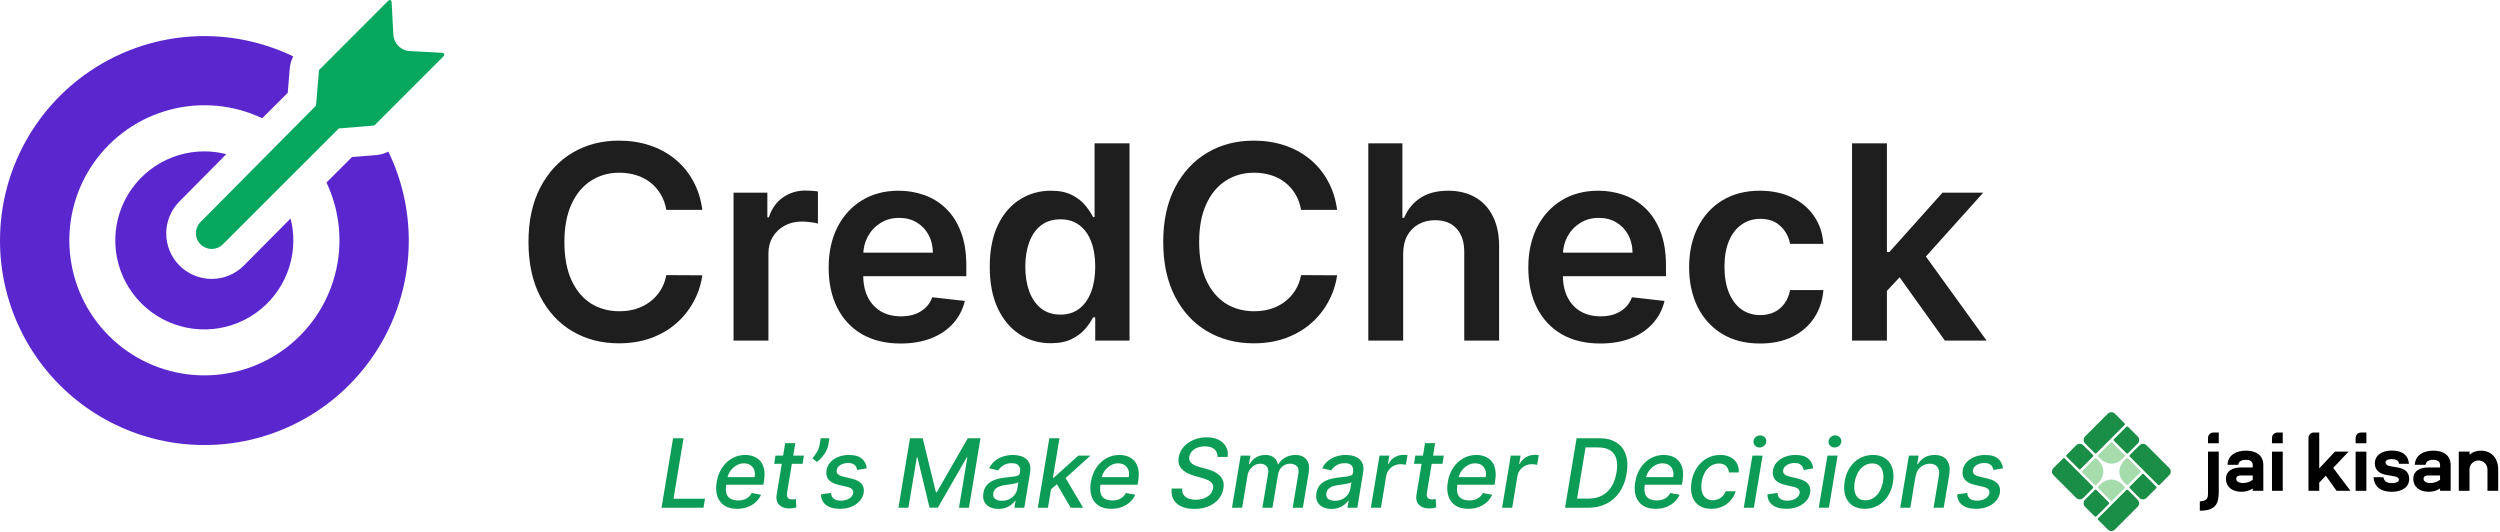 <svg width="837" height="178" viewBox="0 0 837 178" fill="none" xmlns="http://www.w3.org/2000/svg">
<path d="M148.216 17.691L137.297 17.107C135.829 17.05 134.437 16.441 133.398 15.402C132.359 14.363 131.75 12.97 131.692 11.502L131.108 0.584C131.094 0.424 131.02 0.275 130.901 0.167C130.782 0.059 130.627 -0.001 130.466 5.50784e-06C130.319 0.028 130.179 0.088 130.057 0.175L106.965 23.297C106.909 23.342 106.863 23.4 106.833 23.465C106.802 23.531 106.788 23.604 106.79 23.676L105.797 35.353L67.145 74.327C66.654 74.817 66.265 75.4 65.999 76.041C65.734 76.682 65.597 77.37 65.597 78.064C65.597 79.465 66.154 80.809 67.145 81.8C68.136 82.791 69.48 83.348 70.882 83.348C72.283 83.348 73.627 82.791 74.619 81.8L113.417 43.002L125.094 42.039C125.235 42.017 125.366 41.956 125.474 41.864L148.566 18.771C148.677 18.653 148.739 18.496 148.739 18.334C148.739 18.171 148.677 18.015 148.566 17.896C148.527 17.837 148.475 17.789 148.414 17.753C148.354 17.718 148.286 17.697 148.216 17.691Z" fill="#05A65D"/>
<path d="M5.22321e-05 80.485C-0.013 90.774 2.295 100.934 6.751 110.207C11.208 119.481 17.698 127.631 25.74 134.05C33.781 140.469 43.166 144.992 53.197 147.282C63.228 149.573 73.647 149.571 83.677 147.279C93.708 144.986 103.092 140.461 111.132 134.041C119.172 127.62 125.661 119.469 130.115 110.194C134.569 100.919 136.875 90.759 136.86 80.47C136.845 70.181 134.51 60.028 130.029 50.766C128.783 51.404 127.424 51.791 126.029 51.904L117.855 52.576L109.301 61.1C113.861 70.73 114.875 81.66 112.163 91.964C109.451 102.268 103.188 111.283 94.479 117.42C85.769 123.557 75.172 126.422 64.557 125.509C53.941 124.596 43.989 119.964 36.455 112.43C28.921 104.897 24.289 94.944 23.377 84.329C22.464 73.713 25.328 63.117 31.465 54.407C37.603 45.697 46.618 39.435 56.922 36.723C67.226 34.011 78.156 35.025 87.785 39.585L96.339 31.06L97.011 22.857C97.131 21.469 97.528 20.119 98.178 18.887C87.749 13.852 76.212 11.546 64.648 12.187C53.084 12.827 41.872 16.391 32.062 22.547C22.251 28.702 14.164 37.246 8.556 47.379C2.948 57.513 0.005 68.903 5.22321e-05 80.485Z" fill="#5A27CF"/>
<path d="M75.758 51.614C73.364 50.997 70.902 50.683 68.43 50.68C62.535 50.674 56.77 52.416 51.865 55.687C46.961 58.957 43.136 63.609 40.874 69.053C38.613 74.497 38.017 80.49 39.161 86.273C40.306 92.056 43.139 97.37 47.304 101.542C51.468 105.715 56.776 108.559 62.557 109.715C68.338 110.87 74.332 110.286 79.781 108.035C85.229 105.785 89.888 101.969 93.168 97.07C96.448 92.172 98.202 86.411 98.208 80.516C98.218 78.033 97.903 75.56 97.273 73.159L81.626 88.923C78.773 91.776 74.903 93.379 70.868 93.379C66.833 93.379 62.963 91.776 60.11 88.923C57.257 86.07 55.654 82.2 55.654 78.165C55.654 74.13 57.257 70.261 60.11 67.408L75.758 51.614Z" fill="#5A27CF"/>
<path d="M235.148 70.272H223.086C222.742 68.293 222.107 66.541 221.183 65.014C220.258 63.466 219.108 62.155 217.732 61.08C216.356 60.005 214.786 59.198 213.023 58.661C211.281 58.102 209.4 57.822 207.379 57.822C203.788 57.822 200.605 58.725 197.832 60.531C195.058 62.316 192.886 64.939 191.317 68.401C189.747 71.841 188.962 76.045 188.962 81.012C188.962 86.065 189.747 90.322 191.317 93.784C192.908 97.225 195.079 99.826 197.832 101.589C200.605 103.331 203.777 104.202 207.346 104.202C209.325 104.202 211.174 103.944 212.894 103.428C214.636 102.89 216.194 102.105 217.571 101.073C218.968 100.041 220.14 98.773 221.086 97.267C222.054 95.762 222.72 94.042 223.086 92.107L235.148 92.171C234.697 95.311 233.719 98.257 232.213 101.009C230.73 103.761 228.784 106.191 226.376 108.298C223.967 110.384 221.151 112.018 217.925 113.2C214.7 114.362 211.12 114.942 207.185 114.942C201.38 114.942 196.198 113.598 191.639 110.911C187.081 108.223 183.49 104.342 180.867 99.267C178.243 94.193 176.932 88.108 176.932 81.012C176.932 73.895 178.254 67.81 180.899 62.757C183.544 57.682 187.145 53.801 191.704 51.113C196.262 48.426 201.423 47.082 207.185 47.082C210.862 47.082 214.281 47.598 217.442 48.63C220.602 49.662 223.419 51.178 225.892 53.178C228.365 55.156 230.397 57.586 231.988 60.467C233.6 63.327 234.654 66.595 235.148 70.272ZM245.59 114.039V64.498H256.911V72.755H257.427C258.33 69.895 259.878 67.691 262.072 66.143C264.286 64.574 266.813 63.789 269.651 63.789C270.296 63.789 271.017 63.821 271.812 63.886C272.629 63.929 273.306 64.004 273.844 64.111V74.852C273.349 74.68 272.565 74.529 271.49 74.4C270.436 74.25 269.415 74.174 268.426 74.174C266.297 74.174 264.383 74.637 262.684 75.561C261.007 76.464 259.685 77.722 258.717 79.335C257.75 80.947 257.266 82.807 257.266 84.915V114.039H245.59ZM301.493 115.007C296.526 115.007 292.236 113.975 288.624 111.91C285.033 109.825 282.27 106.879 280.335 103.073C278.4 99.246 277.432 94.741 277.432 89.559C277.432 84.463 278.4 79.991 280.335 76.142C282.292 72.271 285.022 69.261 288.527 67.111C292.032 64.939 296.15 63.853 300.88 63.853C303.933 63.853 306.815 64.348 309.524 65.337C312.255 66.305 314.663 67.81 316.749 69.852C318.856 71.895 320.512 74.497 321.716 77.658C322.92 80.797 323.522 84.538 323.522 88.882V92.462H282.915V84.592H312.33C312.308 82.356 311.825 80.367 310.879 78.625C309.933 76.862 308.61 75.475 306.911 74.465C305.234 73.454 303.278 72.949 301.041 72.949C298.655 72.949 296.558 73.529 294.752 74.69C292.946 75.83 291.538 77.335 290.527 79.206C289.538 81.055 289.033 83.087 289.011 85.302V92.171C289.011 95.053 289.538 97.525 290.591 99.59C291.645 101.632 293.118 103.202 295.01 104.299C296.902 105.374 299.117 105.911 301.654 105.911C303.353 105.911 304.89 105.675 306.266 105.202C307.643 104.707 308.836 103.987 309.847 103.041C310.857 102.095 311.62 100.923 312.136 99.525L323.038 100.751C322.35 103.632 321.038 106.148 319.103 108.298C317.189 110.427 314.738 112.082 311.749 113.265C308.761 114.426 305.342 115.007 301.493 115.007ZM351.784 114.91C347.892 114.91 344.408 113.91 341.334 111.91C338.259 109.911 335.829 107.008 334.044 103.202C332.26 99.396 331.367 94.773 331.367 89.333C331.367 83.829 332.27 79.184 334.077 75.4C335.904 71.594 338.366 68.724 341.463 66.788C344.559 64.832 348.01 63.853 351.816 63.853C354.719 63.853 357.105 64.348 358.976 65.337C360.847 66.305 362.33 67.476 363.427 68.853C364.523 70.207 365.373 71.487 365.975 72.691H366.459V47.985H378.167V114.039H366.684V106.234H365.975C365.373 107.438 364.502 108.717 363.362 110.072C362.223 111.405 360.718 112.545 358.847 113.491C356.976 114.437 354.622 114.91 351.784 114.91ZM355.041 105.331C357.514 105.331 359.621 104.664 361.363 103.331C363.104 101.976 364.427 100.095 365.33 97.687C366.233 95.278 366.684 92.472 366.684 89.269C366.684 86.065 366.233 83.28 365.33 80.915C364.448 78.55 363.137 76.712 361.395 75.4C359.675 74.088 357.557 73.433 355.041 73.433C352.439 73.433 350.268 74.11 348.526 75.464C346.784 76.819 345.473 78.69 344.591 81.076C343.71 83.463 343.269 86.194 343.269 89.269C343.269 92.365 343.71 95.128 344.591 97.558C345.494 99.966 346.817 101.869 348.558 103.267C350.321 104.643 352.482 105.331 355.041 105.331ZM447.664 70.272H435.601C435.257 68.293 434.623 66.541 433.698 65.014C432.774 63.466 431.623 62.155 430.247 61.08C428.871 60.005 427.301 59.198 425.538 58.661C423.797 58.102 421.915 57.822 419.894 57.822C416.303 57.822 413.121 58.725 410.347 60.531C407.573 62.316 405.402 64.939 403.832 68.401C402.262 71.841 401.477 76.045 401.477 81.012C401.477 86.065 402.262 90.322 403.832 93.784C405.423 97.225 407.595 99.826 410.347 101.589C413.121 103.331 416.292 104.202 419.862 104.202C421.84 104.202 423.689 103.944 425.409 103.428C427.151 102.89 428.71 102.105 430.086 101.073C431.483 100.041 432.655 98.773 433.601 97.267C434.569 95.762 435.236 94.042 435.601 92.107L447.664 92.171C447.212 95.311 446.234 98.257 444.729 101.009C443.245 103.761 441.299 106.191 438.891 108.298C436.483 110.384 433.666 112.018 430.441 113.2C427.215 114.362 423.635 114.942 419.7 114.942C413.895 114.942 408.713 113.598 404.154 110.911C399.596 108.223 396.005 104.342 393.382 99.267C390.759 94.193 389.447 88.108 389.447 81.012C389.447 73.895 390.769 67.81 393.414 62.757C396.059 57.682 399.66 53.801 404.219 51.113C408.777 48.426 413.938 47.082 419.7 47.082C423.377 47.082 426.796 47.598 429.957 48.63C433.118 49.662 435.934 51.178 438.407 53.178C440.88 55.156 442.912 57.586 444.503 60.467C446.116 63.327 447.169 66.595 447.664 70.272ZM469.781 85.011V114.039H458.106V47.985H469.523V72.916H470.104C471.265 70.121 473.06 67.917 475.49 66.305C477.941 64.67 481.059 63.853 484.843 63.853C488.284 63.853 491.283 64.574 493.842 66.014C496.401 67.455 498.379 69.562 499.777 72.336C501.196 75.11 501.905 78.496 501.905 82.496V114.039H490.23V84.302C490.23 80.969 489.37 78.378 487.649 76.529C485.951 74.658 483.564 73.723 480.489 73.723C478.425 73.723 476.576 74.174 474.942 75.077C473.329 75.959 472.061 77.238 471.136 78.915C470.233 80.593 469.781 82.625 469.781 85.011ZM535.739 115.007C530.772 115.007 526.482 113.975 522.87 111.91C519.279 109.825 516.516 106.879 514.581 103.073C512.646 99.246 511.678 94.741 511.678 89.559C511.678 84.463 512.646 79.991 514.581 76.142C516.537 72.271 519.268 69.261 522.773 67.111C526.278 64.939 530.396 63.853 535.126 63.853C538.179 63.853 541.061 64.348 543.77 65.337C546.501 66.305 548.909 67.81 550.994 69.852C553.102 71.895 554.757 74.497 555.961 77.658C557.166 80.797 557.768 84.538 557.768 88.882V92.462H517.161V84.592H546.576C546.554 82.356 546.071 80.367 545.124 78.625C544.178 76.862 542.856 75.475 541.157 74.465C539.48 73.454 537.523 72.949 535.287 72.949C532.901 72.949 530.804 73.529 528.998 74.69C527.192 75.83 525.783 77.335 524.773 79.206C523.784 81.055 523.278 83.087 523.257 85.302V92.171C523.257 95.053 523.784 97.525 524.837 99.59C525.891 101.632 527.364 103.202 529.256 104.299C531.148 105.374 533.363 105.911 535.9 105.911C537.599 105.911 539.136 105.675 540.512 105.202C541.888 104.707 543.082 103.987 544.092 103.041C545.103 102.095 545.866 100.923 546.382 99.525L557.284 100.751C556.596 103.632 555.284 106.148 553.349 108.298C551.435 110.427 548.984 112.082 545.995 113.265C543.006 114.426 539.588 115.007 535.739 115.007ZM589.255 115.007C584.309 115.007 580.063 113.921 576.515 111.749C572.988 109.577 570.268 106.578 568.355 102.75C566.462 98.902 565.516 94.472 565.516 89.462C565.516 84.431 566.484 79.991 568.419 76.142C570.354 72.271 573.085 69.261 576.611 67.111C580.159 64.939 584.352 63.853 589.19 63.853C593.211 63.853 596.77 64.595 599.866 66.079C602.984 67.541 605.467 69.616 607.316 72.304C609.166 74.97 610.219 78.088 610.477 81.657H599.318C598.866 79.27 597.791 77.281 596.092 75.69C594.415 74.078 592.168 73.271 589.351 73.271C586.965 73.271 584.868 73.916 583.062 75.206C581.256 76.475 579.847 78.303 578.837 80.689C577.848 83.076 577.353 85.936 577.353 89.269C577.353 92.644 577.848 95.547 578.837 97.977C579.826 100.385 581.213 102.245 582.998 103.557C584.804 104.847 586.922 105.492 589.351 105.492C591.072 105.492 592.609 105.169 593.964 104.524C595.34 103.858 596.49 102.901 597.415 101.654C598.339 100.407 598.974 98.891 599.318 97.106H610.477C610.198 100.611 609.166 103.718 607.381 106.427C605.596 109.115 603.166 111.222 600.092 112.749C597.017 114.254 593.405 115.007 589.255 115.007ZM630.708 98.493L630.676 84.398H632.546L650.35 64.498H663.993L642.093 88.882H639.674L630.708 98.493ZM620.064 114.039V47.985H631.74V114.039H620.064ZM651.156 114.039L635.03 91.494L642.9 83.27L665.122 114.039H651.156Z" fill="#1E1E1E"/>
<path d="M705.72 138.487C706.369 137.838 707.42 137.838 708.069 138.487L711.298 141.718C711.46 141.88 711.46 142.143 711.298 142.305L701.906 151.702C701.744 151.864 701.481 151.864 701.319 151.702L698.089 148.471C697.44 147.822 697.44 146.77 698.089 146.122L705.72 138.487Z" fill="#1A8E46"/>
<path d="M706.595 148.205C706.757 148.043 707.02 148.044 707.182 148.206L711.292 152.319C711.454 152.481 711.455 152.743 711.293 152.905L710.561 153.638C709.55 154.649 708.24 155.226 706.913 155.224C705.587 155.223 704.244 154.641 703.23 153.627L702.496 152.893C702.334 152.731 702.334 152.468 702.496 152.306L706.595 148.205Z" fill="#A6DBAB"/>
<path d="M715.709 146.14C716.358 146.789 716.358 147.842 715.709 148.491L712.477 151.724C712.315 151.886 712.052 151.886 711.889 151.724L707.776 147.609C707.614 147.447 707.614 147.184 707.776 147.021L711.889 142.907C712.051 142.745 712.314 142.745 712.477 142.907L715.708 146.14H715.709Z" fill="#1A8E46"/>
<path d="M687.486 159.067C686.838 158.418 686.838 157.367 687.486 156.718L690.716 153.487C690.878 153.325 691.141 153.325 691.303 153.487L700.696 162.884C700.858 163.046 700.858 163.309 700.696 163.471L697.466 166.703C696.817 167.352 695.766 167.352 695.118 166.703L687.486 159.067Z" fill="#1A8E46"/>
<path d="M697.185 158.206C697.023 158.044 697.023 157.782 697.185 157.62L701.296 153.507C701.458 153.345 701.721 153.344 701.883 153.506L702.615 154.238C703.625 155.25 704.202 156.56 704.2 157.888C704.199 159.215 703.617 160.559 702.604 161.573L701.87 162.307C701.708 162.469 701.445 162.47 701.283 162.308L697.185 158.206Z" fill="#A6DBAB"/>
<path d="M695.127 149.073C695.776 148.424 696.828 148.424 697.478 149.073L700.709 152.306C700.871 152.469 700.871 152.732 700.709 152.894L696.596 157.01C696.434 157.172 696.171 157.172 696.009 157.01L691.896 152.894C691.734 152.732 691.734 152.469 691.896 152.306L695.127 149.073V149.073Z" fill="#1A8E46"/>
<path d="M708.056 177.292C707.407 177.941 706.356 177.941 705.708 177.292L702.478 174.061C702.316 173.899 702.316 173.636 702.478 173.474L711.871 164.077C712.033 163.915 712.296 163.915 712.458 164.077L715.687 167.308C716.336 167.957 716.336 169.009 715.687 169.657L708.056 177.292Z" fill="#1A8E46"/>
<path d="M707.196 167.589C707.034 167.752 706.772 167.751 706.61 167.589L702.499 163.476C702.337 163.314 702.336 163.051 702.498 162.889L703.23 162.157C704.241 161.146 705.551 160.568 706.878 160.57C708.204 160.572 709.548 161.154 710.561 162.168L711.295 162.902C711.457 163.064 711.457 163.327 711.295 163.489L707.196 167.589Z" fill="#A6DBAB"/>
<path d="M698.066 169.647C697.417 168.998 697.417 167.946 698.066 167.296L701.298 164.063C701.46 163.901 701.723 163.901 701.886 164.063L705.999 168.178C706.161 168.34 706.161 168.603 705.999 168.766L701.886 172.88C701.724 173.043 701.461 173.043 701.298 172.88L698.067 169.647H698.066Z" fill="#1A8E46"/>
<path d="M726.292 156.716C726.941 157.365 726.94 158.416 726.292 159.065L723.063 162.296C722.901 162.458 722.638 162.458 722.476 162.296L713.083 152.899C712.921 152.737 712.921 152.474 713.083 152.312L716.313 149.081C716.961 148.431 718.013 148.431 718.661 149.081L726.292 156.716Z" fill="#1A8E46"/>
<path d="M716.578 157.592C716.74 157.754 716.74 158.016 716.578 158.179L712.467 162.291C712.305 162.453 712.042 162.454 711.88 162.292L711.148 161.56C710.138 160.548 709.561 159.238 709.563 157.91C709.564 156.583 710.146 155.239 711.159 154.225L711.893 153.491C712.055 153.329 712.317 153.328 712.479 153.49L716.578 157.592Z" fill="#A6DBAB"/>
<path d="M718.643 166.709C717.994 167.358 716.942 167.358 716.292 166.709L713.061 163.475C712.899 163.313 712.899 163.05 713.061 162.887L717.174 158.772C717.336 158.61 717.599 158.61 717.761 158.772L721.874 162.887C722.036 163.049 722.036 163.313 721.874 163.475L718.643 166.708V166.709Z" fill="#1A8E46"/>
<path d="M751.955 150.876C748.902 150.876 745.933 152.168 745.768 155.605H749.37C749.508 154.477 750.415 153.955 751.955 153.955C753.496 153.955 754.21 154.615 754.21 155.687V156.512H750.306C747.282 156.512 745.247 157.75 745.247 160.306C745.247 162.863 747.145 164.651 750.499 164.651C751.983 164.651 753.221 164.183 754.211 163.55V164.321H757.758V155.687C757.758 152.36 755.228 150.875 751.956 150.875L751.955 150.876ZM750.937 161.709C749.232 161.709 748.682 160.967 748.682 160.279C748.682 159.702 749.122 159.179 750.222 159.179H754.209V160.664C752.998 161.461 752.091 161.708 750.936 161.708L750.937 161.709Z" fill="black"/>
<path d="M760.659 151.207V164.323H764.261V151.207H760.659Z" fill="black"/>
<path d="M782.28 164.323H786.927L781.154 156.652L786.295 151.207H781.731L776.479 156.843V144.801H774.689C773.689 144.801 772.878 145.612 772.878 146.612V164.323H776.48V161.573L778.68 159.264L782.282 164.323H782.28Z" fill="black"/>
<path d="M788.662 151.207V164.323H792.264V151.207H788.662Z" fill="black"/>
<path d="M797.987 159.785L794.66 159.757C794.935 163.579 797.85 164.652 800.737 164.652C804.063 164.652 806.593 163.221 806.593 160.307C806.593 157.778 804.696 156.843 802.661 156.486L800.296 156.101C799.032 155.881 798.674 155.304 798.674 154.809C798.674 154.176 799.334 153.709 800.709 153.709C801.974 153.709 803.101 154.094 803.184 155.277H806.511C806.208 151.51 803.074 150.85 800.709 150.85C797.382 150.85 795.1 152.472 795.1 155.167C795.1 157.641 797.052 158.686 798.977 159.016L801.809 159.511C802.717 159.675 803.157 160.116 803.157 160.638C803.157 161.381 802.195 161.738 800.82 161.738C799.28 161.738 798.208 161.271 797.988 159.786L797.987 159.785Z" fill="black"/>
<path d="M814.674 150.876C811.622 150.876 808.652 152.168 808.488 155.605H812.09C812.227 154.477 813.135 153.955 814.675 153.955C816.215 153.955 816.93 154.615 816.93 155.687V156.512H813.026C810.002 156.512 807.967 157.75 807.967 160.306C807.967 162.863 809.863 164.651 813.218 164.651C814.703 164.651 815.941 164.183 816.93 163.55V164.321H820.477V155.687C820.477 152.36 817.947 150.875 814.675 150.875L814.674 150.876ZM813.657 161.709C811.952 161.709 811.402 160.967 811.402 160.279C811.402 159.702 811.842 159.179 812.942 159.179H816.929V160.664C815.72 161.461 814.812 161.708 813.657 161.708V161.709Z" fill="black"/>
<path d="M830.595 150.877C829.11 150.877 827.873 151.344 826.801 152.197V151.207H823.199V164.323H826.791V157.163C826.791 155.503 828.137 154.157 829.797 154.157C831.458 154.157 832.804 155.503 832.804 157.163V164.323H836.397V157.201C836.397 153.352 834.087 150.878 830.595 150.878V150.877Z" fill="black"/>
<path d="M739.239 151.207V165.285C739.239 167.107 738.645 167.665 736.662 167.836H736.496V170.976H736.948V170.975C741.61 170.878 742.841 168.736 742.841 164.817V151.207H739.239Z" fill="black"/>
<path d="M762.473 144.801H764.261V148.403H760.659V146.616C760.659 145.614 761.472 144.801 762.473 144.801Z" fill="black"/>
<path d="M790.477 144.801H792.264V148.403H788.662V146.616C788.662 145.614 789.476 144.801 790.477 144.801Z" fill="black"/>
<path d="M741.054 144.801H742.842V148.403H739.239V146.616C739.239 145.614 740.053 144.801 741.054 144.801Z" fill="black"/>
<path d="M221.477 170L225.341 146.727H228.852L225.489 166.977H236.034L235.534 170H221.477ZM246.744 170.352C245.032 170.352 243.616 169.985 242.494 169.25C241.381 168.508 240.6 167.466 240.153 166.125C239.706 164.777 239.634 163.197 239.938 161.386C240.233 159.598 240.828 158.023 241.722 156.659C242.616 155.295 243.729 154.231 245.062 153.466C246.403 152.701 247.884 152.318 249.506 152.318C250.491 152.318 251.419 152.481 252.29 152.807C253.169 153.133 253.915 153.644 254.528 154.341C255.142 155.038 255.566 155.943 255.801 157.057C256.044 158.163 256.036 159.508 255.778 161.091L255.585 162.295H241.699L242.097 159.75H252.642C252.801 158.856 252.759 158.064 252.517 157.375C252.275 156.678 251.858 156.129 251.267 155.727C250.684 155.326 249.949 155.125 249.062 155.125C248.153 155.125 247.305 155.364 246.517 155.841C245.729 156.318 245.07 156.928 244.54 157.67C244.017 158.405 243.688 159.163 243.551 159.943L243.153 162.273C242.956 163.545 242.991 164.568 243.256 165.341C243.528 166.114 244.006 166.674 244.688 167.023C245.369 167.371 246.222 167.545 247.244 167.545C247.903 167.545 248.513 167.455 249.074 167.273C249.642 167.083 250.146 166.807 250.585 166.443C251.025 166.072 251.392 165.61 251.688 165.057L254.801 165.636C254.384 166.583 253.786 167.413 253.006 168.125C252.225 168.83 251.305 169.379 250.244 169.773C249.191 170.159 248.025 170.352 246.744 170.352ZM269.168 152.545L268.724 155.273H259.19L259.634 152.545H269.168ZM262.872 148.364H266.27L263.52 164.875C263.414 165.534 263.433 166.03 263.577 166.364C263.721 166.689 263.94 166.913 264.236 167.034C264.539 167.148 264.876 167.205 265.247 167.205C265.52 167.205 265.759 167.186 265.963 167.148C266.168 167.11 266.33 167.08 266.452 167.057L266.634 169.864C266.406 169.939 266.099 170.015 265.713 170.091C265.334 170.174 264.872 170.22 264.327 170.227C263.433 170.242 262.626 170.083 261.906 169.75C261.187 169.409 260.649 168.894 260.293 168.205C259.937 167.508 259.849 166.633 260.031 165.58L262.872 148.364ZM277.676 146.727L277.335 148.909C277.229 149.553 276.994 150.231 276.631 150.943C276.275 151.648 275.824 152.326 275.278 152.977C274.741 153.629 274.146 154.189 273.494 154.659L271.994 153.455C272.547 152.803 273.047 152.11 273.494 151.375C273.941 150.64 274.241 149.83 274.392 148.943L274.767 146.727H277.676ZM290.176 156.807L287.006 157.352C286.938 156.951 286.797 156.572 286.585 156.216C286.381 155.86 286.066 155.572 285.642 155.352C285.218 155.125 284.653 155.011 283.949 155.011C282.972 155.011 282.116 155.235 281.381 155.682C280.653 156.129 280.237 156.697 280.131 157.386C280.032 157.947 280.165 158.402 280.528 158.75C280.892 159.091 281.532 159.375 282.449 159.602L285.131 160.239C286.676 160.61 287.782 161.189 288.449 161.977C289.123 162.758 289.358 163.773 289.153 165.023C288.979 166.061 288.525 166.981 287.79 167.784C287.063 168.587 286.131 169.216 284.994 169.67C283.858 170.125 282.593 170.352 281.199 170.352C279.214 170.352 277.669 169.932 276.562 169.091C275.456 168.25 274.888 167.061 274.858 165.523L278.222 165.023C278.282 165.879 278.589 166.527 279.142 166.966C279.703 167.398 280.479 167.614 281.472 167.614C282.608 167.621 283.559 167.383 284.324 166.898C285.089 166.413 285.525 165.826 285.631 165.136C285.722 164.598 285.6 164.152 285.267 163.795C284.941 163.439 284.366 163.167 283.54 162.977L280.722 162.33C279.146 161.958 278.032 161.36 277.381 160.534C276.729 159.708 276.509 158.67 276.722 157.42C276.888 156.398 277.32 155.508 278.017 154.75C278.722 153.985 279.612 153.39 280.688 152.966C281.763 152.534 282.953 152.318 284.256 152.318C286.157 152.318 287.585 152.727 288.54 153.545C289.494 154.356 290.04 155.443 290.176 156.807ZM304.653 146.727H308.915L313.347 164.818H313.619L324.006 146.727H328.267L324.403 170H321.062L323.869 153.159H323.653L313.994 169.966H311.21L307.165 153.148H306.949L304.131 170H300.79L304.653 146.727ZM334.27 170.386C333.164 170.386 332.198 170.182 331.372 169.773C330.546 169.356 329.937 168.754 329.543 167.966C329.149 167.178 329.046 166.212 329.236 165.068C329.402 164.083 329.728 163.273 330.213 162.636C330.705 162 331.304 161.496 332.009 161.125C332.713 160.746 333.478 160.462 334.304 160.273C335.13 160.083 335.963 159.943 336.804 159.852C337.865 159.731 338.724 159.629 339.384 159.545C340.05 159.462 340.55 159.333 340.884 159.159C341.217 158.977 341.418 158.682 341.486 158.273V158.193C341.645 157.208 341.501 156.443 341.054 155.898C340.615 155.345 339.849 155.068 338.759 155.068C337.622 155.068 336.668 155.318 335.895 155.818C335.13 156.318 334.565 156.879 334.202 157.5L331.156 156.773C331.702 155.712 332.395 154.856 333.236 154.205C334.084 153.545 335.012 153.068 336.02 152.773C337.027 152.47 338.058 152.318 339.111 152.318C339.808 152.318 340.531 152.402 341.281 152.568C342.031 152.727 342.713 153.023 343.327 153.455C343.948 153.886 344.41 154.504 344.713 155.307C345.016 156.102 345.062 157.136 344.849 158.409L342.929 170H339.611L340.02 167.614H339.884C339.596 168.053 339.194 168.485 338.679 168.909C338.171 169.333 337.55 169.686 336.815 169.966C336.08 170.246 335.232 170.386 334.27 170.386ZM335.429 167.659C336.376 167.659 337.213 167.473 337.94 167.102C338.675 166.731 339.27 166.246 339.724 165.648C340.179 165.042 340.463 164.394 340.577 163.705L340.952 161.455C340.808 161.576 340.554 161.686 340.19 161.784C339.834 161.883 339.433 161.97 338.986 162.045C338.539 162.121 338.099 162.186 337.668 162.239C337.243 162.292 336.891 162.341 336.611 162.386C335.944 162.47 335.319 162.61 334.736 162.807C334.16 163.004 333.679 163.288 333.293 163.659C332.906 164.023 332.664 164.508 332.565 165.114C332.429 165.955 332.63 166.591 333.168 167.023C333.713 167.447 334.467 167.659 335.429 167.659ZM351.557 164.08L352.205 159.932H352.807L361.011 152.545H365.08L355.761 160.955H355.227L351.557 164.08ZM347.455 170L351.318 146.727H354.716L350.852 170H347.455ZM358.477 170L353.614 161.705L356.33 159.33L362.648 170H358.477ZM372.026 170.352C370.313 170.352 368.897 169.985 367.776 169.25C366.662 168.508 365.882 167.466 365.435 166.125C364.988 164.777 364.916 163.197 365.219 161.386C365.514 159.598 366.109 158.023 367.003 156.659C367.897 155.295 369.01 154.231 370.344 153.466C371.685 152.701 373.166 152.318 374.787 152.318C375.772 152.318 376.7 152.481 377.571 152.807C378.45 153.133 379.196 153.644 379.81 154.341C380.423 155.038 380.848 155.943 381.082 157.057C381.325 158.163 381.317 159.508 381.06 161.091L380.866 162.295H366.98L367.378 159.75H377.923C378.082 158.856 378.041 158.064 377.798 157.375C377.556 156.678 377.139 156.129 376.548 155.727C375.965 155.326 375.23 155.125 374.344 155.125C373.435 155.125 372.586 155.364 371.798 155.841C371.01 156.318 370.351 156.928 369.821 157.67C369.298 158.405 368.969 159.163 368.832 159.943L368.435 162.273C368.238 163.545 368.272 164.568 368.537 165.341C368.81 166.114 369.287 166.674 369.969 167.023C370.651 167.371 371.503 167.545 372.526 167.545C373.185 167.545 373.795 167.455 374.355 167.273C374.923 167.083 375.427 166.807 375.866 166.443C376.306 166.072 376.673 165.61 376.969 165.057L380.082 165.636C379.666 166.583 379.067 167.413 378.287 168.125C377.507 168.83 376.586 169.379 375.526 169.773C374.473 170.159 373.306 170.352 372.026 170.352ZM407.645 152.977C407.652 151.833 407.281 150.958 406.531 150.352C405.789 149.746 404.751 149.443 403.418 149.443C402.463 149.443 401.611 149.595 400.861 149.898C400.118 150.193 399.512 150.602 399.043 151.125C398.58 151.64 398.296 152.227 398.19 152.886C398.092 153.439 398.141 153.917 398.338 154.318C398.543 154.72 398.834 155.057 399.213 155.33C399.599 155.595 400.024 155.818 400.486 156C400.948 156.174 401.395 156.318 401.827 156.432L404.009 157.023C404.713 157.205 405.429 157.451 406.156 157.761C406.884 158.072 407.539 158.481 408.122 158.989C408.705 159.496 409.141 160.125 409.429 160.875C409.717 161.625 409.774 162.523 409.599 163.568C409.372 164.886 408.838 166.057 407.997 167.08C407.156 168.102 406.046 168.909 404.668 169.5C403.289 170.091 401.69 170.386 399.872 170.386C398.13 170.386 396.664 170.11 395.474 169.557C394.293 169.004 393.425 168.22 392.872 167.205C392.319 166.182 392.122 164.97 392.281 163.568H395.815C395.732 164.409 395.884 165.11 396.27 165.67C396.664 166.223 397.217 166.636 397.929 166.909C398.641 167.174 399.448 167.307 400.349 167.307C401.349 167.307 402.262 167.152 403.088 166.841C403.914 166.523 404.596 166.083 405.134 165.523C405.671 164.955 406.001 164.292 406.122 163.534C406.243 162.845 406.145 162.28 405.827 161.841C405.516 161.402 405.046 161.038 404.418 160.75C403.796 160.462 403.088 160.208 402.293 159.989L399.668 159.239C397.887 158.731 396.539 157.985 395.622 157C394.705 156.015 394.376 154.712 394.634 153.091C394.861 151.75 395.421 150.58 396.315 149.58C397.209 148.58 398.323 147.803 399.656 147.25C400.99 146.689 402.437 146.409 403.997 146.409C405.573 146.409 406.914 146.689 408.02 147.25C409.126 147.811 409.944 148.583 410.474 149.568C411.005 150.553 411.19 151.689 411.031 152.977H407.645ZM412.466 170L415.375 152.545H418.636L418.159 155.386H418.375C418.905 154.424 419.625 153.674 420.534 153.136C421.451 152.591 422.489 152.318 423.648 152.318C424.799 152.318 425.727 152.591 426.432 153.136C427.144 153.682 427.61 154.432 427.83 155.386H428.011C428.572 154.447 429.356 153.701 430.364 153.148C431.371 152.595 432.504 152.318 433.761 152.318C435.33 152.318 436.534 152.818 437.375 153.818C438.223 154.811 438.481 156.303 438.148 158.295L436.193 170H432.784L434.693 158.614C434.883 157.424 434.701 156.568 434.148 156.045C433.595 155.515 432.871 155.25 431.977 155.25C430.871 155.25 429.955 155.591 429.227 156.273C428.5 156.947 428.053 157.814 427.886 158.875L426.011 170H422.636L424.58 158.398C424.731 157.443 424.557 156.682 424.057 156.114C423.564 155.538 422.845 155.25 421.898 155.25C421.254 155.25 420.629 155.42 420.023 155.761C419.424 156.102 418.913 156.572 418.489 157.17C418.064 157.769 417.788 158.458 417.659 159.239L415.864 170H412.466ZM445.77 170.386C444.664 170.386 443.698 170.182 442.872 169.773C442.046 169.356 441.437 168.754 441.043 167.966C440.649 167.178 440.546 166.212 440.736 165.068C440.902 164.083 441.228 163.273 441.713 162.636C442.205 162 442.804 161.496 443.509 161.125C444.213 160.746 444.978 160.462 445.804 160.273C446.63 160.083 447.463 159.943 448.304 159.852C449.365 159.731 450.224 159.629 450.884 159.545C451.55 159.462 452.05 159.333 452.384 159.159C452.717 158.977 452.918 158.682 452.986 158.273V158.193C453.145 157.208 453.001 156.443 452.554 155.898C452.115 155.345 451.349 155.068 450.259 155.068C449.122 155.068 448.168 155.318 447.395 155.818C446.63 156.318 446.065 156.879 445.702 157.5L442.656 156.773C443.202 155.712 443.895 154.856 444.736 154.205C445.584 153.545 446.512 153.068 447.52 152.773C448.527 152.47 449.558 152.318 450.611 152.318C451.308 152.318 452.031 152.402 452.781 152.568C453.531 152.727 454.213 153.023 454.827 153.455C455.448 153.886 455.91 154.504 456.213 155.307C456.516 156.102 456.562 157.136 456.349 158.409L454.429 170H451.111L451.52 167.614H451.384C451.096 168.053 450.694 168.485 450.179 168.909C449.671 169.333 449.05 169.686 448.315 169.966C447.58 170.246 446.732 170.386 445.77 170.386ZM446.929 167.659C447.876 167.659 448.713 167.473 449.44 167.102C450.175 166.731 450.77 166.246 451.224 165.648C451.679 165.042 451.963 164.394 452.077 163.705L452.452 161.455C452.308 161.576 452.054 161.686 451.69 161.784C451.334 161.883 450.933 161.97 450.486 162.045C450.039 162.121 449.599 162.186 449.168 162.239C448.743 162.292 448.391 162.341 448.111 162.386C447.444 162.47 446.819 162.61 446.236 162.807C445.66 163.004 445.179 163.288 444.793 163.659C444.406 164.023 444.164 164.508 444.065 165.114C443.929 165.955 444.13 166.591 444.668 167.023C445.213 167.447 445.967 167.659 446.929 167.659ZM458.955 170L461.864 152.545H465.148L464.682 155.318H464.864C465.333 154.379 466.019 153.64 466.92 153.102C467.822 152.557 468.784 152.284 469.807 152.284C470.027 152.284 470.277 152.292 470.557 152.307C470.837 152.314 471.064 152.333 471.239 152.364L470.693 155.614C470.564 155.576 470.33 155.534 469.989 155.489C469.648 155.436 469.295 155.409 468.932 155.409C468.136 155.409 467.398 155.58 466.716 155.92C466.034 156.254 465.462 156.72 465 157.318C464.538 157.909 464.239 158.583 464.102 159.341L462.352 170H458.955ZM483.386 152.545L482.943 155.273H473.409L473.852 152.545H483.386ZM477.091 148.364H480.489L477.739 164.875C477.633 165.534 477.652 166.03 477.795 166.364C477.939 166.689 478.159 166.913 478.455 167.034C478.758 167.148 479.095 167.205 479.466 167.205C479.739 167.205 479.977 167.186 480.182 167.148C480.386 167.11 480.549 167.08 480.67 167.057L480.852 169.864C480.625 169.939 480.318 170.015 479.932 170.091C479.553 170.174 479.091 170.22 478.545 170.227C477.652 170.242 476.845 170.083 476.125 169.75C475.405 169.409 474.867 168.894 474.511 168.205C474.155 167.508 474.068 166.633 474.25 165.58L477.091 148.364ZM491.526 170.352C489.813 170.352 488.397 169.985 487.276 169.25C486.162 168.508 485.382 167.466 484.935 166.125C484.488 164.777 484.416 163.197 484.719 161.386C485.014 159.598 485.609 158.023 486.503 156.659C487.397 155.295 488.51 154.231 489.844 153.466C491.185 152.701 492.666 152.318 494.287 152.318C495.272 152.318 496.2 152.481 497.071 152.807C497.95 153.133 498.696 153.644 499.31 154.341C499.923 155.038 500.348 155.943 500.582 157.057C500.825 158.163 500.817 159.508 500.56 161.091L500.366 162.295H486.48L486.878 159.75H497.423C497.582 158.856 497.541 158.064 497.298 157.375C497.056 156.678 496.639 156.129 496.048 155.727C495.465 155.326 494.73 155.125 493.844 155.125C492.935 155.125 492.086 155.364 491.298 155.841C490.51 156.318 489.851 156.928 489.321 157.67C488.798 158.405 488.469 159.163 488.332 159.943L487.935 162.273C487.738 163.545 487.772 164.568 488.037 165.341C488.31 166.114 488.787 166.674 489.469 167.023C490.151 167.371 491.003 167.545 492.026 167.545C492.685 167.545 493.295 167.455 493.855 167.273C494.423 167.083 494.927 166.807 495.366 166.443C495.806 166.072 496.173 165.61 496.469 165.057L499.582 165.636C499.166 166.583 498.567 167.413 497.787 168.125C497.007 168.83 496.086 169.379 495.026 169.773C493.973 170.159 492.806 170.352 491.526 170.352ZM502.892 170L505.801 152.545H509.085L508.619 155.318H508.801C509.271 154.379 509.956 153.64 510.858 153.102C511.759 152.557 512.722 152.284 513.744 152.284C513.964 152.284 514.214 152.292 514.494 152.307C514.775 152.314 515.002 152.333 515.176 152.364L514.631 155.614C514.502 155.576 514.267 155.534 513.926 155.489C513.585 155.436 513.233 155.409 512.869 155.409C512.074 155.409 511.335 155.58 510.653 155.92C509.972 156.254 509.4 156.72 508.938 157.318C508.475 157.909 508.176 158.583 508.04 159.341L506.29 170H502.892ZM531.614 170H523.977L527.841 146.727H535.511C537.799 146.727 539.689 147.205 541.182 148.159C542.674 149.106 543.72 150.462 544.318 152.227C544.917 153.985 545.011 156.087 544.602 158.534C544.208 160.928 543.436 162.981 542.284 164.693C541.14 166.398 539.667 167.708 537.864 168.625C536.061 169.542 533.977 170 531.614 170ZM528.011 166.932H531.761C533.534 166.932 535.068 166.587 536.364 165.898C537.667 165.208 538.723 164.208 539.534 162.898C540.345 161.587 540.905 159.992 541.216 158.114C541.519 156.326 541.492 154.814 541.136 153.58C540.78 152.337 540.091 151.398 539.068 150.761C538.045 150.117 536.686 149.795 534.989 149.795H530.841L528.011 166.932ZM554.276 170.352C552.563 170.352 551.147 169.985 550.026 169.25C548.912 168.508 548.132 167.466 547.685 166.125C547.238 164.777 547.166 163.197 547.469 161.386C547.764 159.598 548.359 158.023 549.253 156.659C550.147 155.295 551.26 154.231 552.594 153.466C553.935 152.701 555.416 152.318 557.037 152.318C558.022 152.318 558.95 152.481 559.821 152.807C560.7 153.133 561.446 153.644 562.06 154.341C562.673 155.038 563.098 155.943 563.332 157.057C563.575 158.163 563.567 159.508 563.31 161.091L563.116 162.295H549.23L549.628 159.75H560.173C560.332 158.856 560.291 158.064 560.048 157.375C559.806 156.678 559.389 156.129 558.798 155.727C558.215 155.326 557.48 155.125 556.594 155.125C555.685 155.125 554.836 155.364 554.048 155.841C553.26 156.318 552.601 156.928 552.071 157.67C551.548 158.405 551.219 159.163 551.082 159.943L550.685 162.273C550.488 163.545 550.522 164.568 550.787 165.341C551.06 166.114 551.537 166.674 552.219 167.023C552.901 167.371 553.753 167.545 554.776 167.545C555.435 167.545 556.045 167.455 556.605 167.273C557.173 167.083 557.677 166.807 558.116 166.443C558.556 166.072 558.923 165.61 559.219 165.057L562.332 165.636C561.916 166.583 561.317 167.413 560.537 168.125C559.757 168.83 558.836 169.379 557.776 169.773C556.723 170.159 555.556 170.352 554.276 170.352ZM572.949 170.352C571.252 170.352 569.862 169.97 568.778 169.205C567.695 168.432 566.941 167.367 566.517 166.011C566.093 164.655 566.025 163.102 566.312 161.352C566.6 159.58 567.188 158.015 568.074 156.659C568.968 155.295 570.085 154.231 571.426 153.466C572.775 152.701 574.271 152.318 575.915 152.318C577.241 152.318 578.381 152.564 579.335 153.057C580.29 153.542 581.013 154.223 581.506 155.102C581.998 155.981 582.21 157.008 582.142 158.182H578.835C578.782 157.364 578.479 156.659 577.926 156.068C577.373 155.477 576.559 155.182 575.483 155.182C574.536 155.182 573.665 155.432 572.869 155.932C572.074 156.424 571.403 157.129 570.858 158.045C570.313 158.955 569.941 160.03 569.744 161.273C569.532 162.545 569.544 163.644 569.778 164.568C570.013 165.492 570.445 166.208 571.074 166.716C571.703 167.223 572.494 167.477 573.449 167.477C574.1 167.477 574.706 167.36 575.267 167.125C575.835 166.883 576.335 166.538 576.767 166.091C577.206 165.644 577.547 165.106 577.79 164.477H581.108C580.782 165.606 580.237 166.614 579.472 167.5C578.714 168.386 577.782 169.083 576.676 169.591C575.57 170.098 574.328 170.352 572.949 170.352ZM583.798 170L586.707 152.545H590.105L587.196 170H583.798ZM589.116 149.818C588.526 149.818 588.026 149.621 587.616 149.227C587.215 148.826 587.029 148.348 587.06 147.795C587.09 147.235 587.325 146.758 587.764 146.364C588.204 145.962 588.715 145.761 589.298 145.761C589.889 145.761 590.385 145.962 590.787 146.364C591.188 146.758 591.378 147.235 591.355 147.795C591.325 148.348 591.09 148.826 590.651 149.227C590.219 149.621 589.707 149.818 589.116 149.818ZM607.051 156.807L603.881 157.352C603.812 156.951 603.672 156.572 603.46 156.216C603.256 155.86 602.941 155.572 602.517 155.352C602.093 155.125 601.528 155.011 600.824 155.011C599.847 155.011 598.991 155.235 598.256 155.682C597.528 156.129 597.112 156.697 597.006 157.386C596.907 157.947 597.04 158.402 597.403 158.75C597.767 159.091 598.407 159.375 599.324 159.602L602.006 160.239C603.551 160.61 604.657 161.189 605.324 161.977C605.998 162.758 606.233 163.773 606.028 165.023C605.854 166.061 605.4 166.981 604.665 167.784C603.938 168.587 603.006 169.216 601.869 169.67C600.733 170.125 599.468 170.352 598.074 170.352C596.089 170.352 594.544 169.932 593.438 169.091C592.331 168.25 591.763 167.061 591.733 165.523L595.097 165.023C595.157 165.879 595.464 166.527 596.017 166.966C596.578 167.398 597.354 167.614 598.347 167.614C599.483 167.621 600.434 167.383 601.199 166.898C601.964 166.413 602.4 165.826 602.506 165.136C602.597 164.598 602.475 164.152 602.142 163.795C601.816 163.439 601.241 163.167 600.415 162.977L597.597 162.33C596.021 161.958 594.907 161.36 594.256 160.534C593.604 159.708 593.384 158.67 593.597 157.42C593.763 156.398 594.195 155.508 594.892 154.75C595.597 153.985 596.487 153.39 597.562 152.966C598.638 152.534 599.828 152.318 601.131 152.318C603.032 152.318 604.46 152.727 605.415 153.545C606.369 154.356 606.915 155.443 607.051 156.807ZM608.923 170L611.832 152.545H615.23L612.321 170H608.923ZM614.241 149.818C613.651 149.818 613.151 149.621 612.741 149.227C612.34 148.826 612.154 148.348 612.185 147.795C612.215 147.235 612.45 146.758 612.889 146.364C613.329 145.962 613.84 145.761 614.423 145.761C615.014 145.761 615.51 145.962 615.912 146.364C616.313 146.758 616.503 147.235 616.48 147.795C616.45 148.348 616.215 148.826 615.776 149.227C615.344 149.621 614.832 149.818 614.241 149.818ZM624.324 170.352C622.665 170.352 621.278 169.973 620.165 169.216C619.051 168.451 618.267 167.383 617.812 166.011C617.366 164.633 617.29 163.03 617.585 161.205C617.873 159.417 618.453 157.856 619.324 156.523C620.203 155.189 621.301 154.155 622.619 153.42C623.945 152.686 625.419 152.318 627.04 152.318C628.699 152.318 630.081 152.701 631.188 153.466C632.301 154.231 633.085 155.303 633.54 156.682C633.994 158.061 634.074 159.667 633.778 161.5C633.491 163.273 632.903 164.826 632.017 166.159C631.138 167.485 630.04 168.515 628.722 169.25C627.403 169.985 625.938 170.352 624.324 170.352ZM624.517 167.5C625.608 167.5 626.559 167.212 627.369 166.636C628.188 166.061 628.854 165.295 629.369 164.341C629.884 163.386 630.237 162.341 630.426 161.205C630.6 160.106 630.597 159.102 630.415 158.193C630.241 157.277 629.862 156.542 629.278 155.989C628.695 155.436 627.884 155.159 626.847 155.159C625.756 155.159 624.797 155.451 623.972 156.034C623.153 156.61 622.487 157.379 621.972 158.341C621.464 159.303 621.119 160.352 620.938 161.489C620.763 162.58 620.763 163.583 620.938 164.5C621.112 165.409 621.491 166.136 622.074 166.682C622.657 167.227 623.472 167.5 624.517 167.5ZM641.287 159.636L639.582 170H636.185L639.094 152.545H642.355L641.878 155.386H642.094C642.647 154.455 643.401 153.712 644.355 153.159C645.317 152.598 646.454 152.318 647.764 152.318C648.946 152.318 649.938 152.568 650.741 153.068C651.552 153.561 652.124 154.295 652.457 155.273C652.798 156.25 652.851 157.458 652.616 158.898L650.753 170H647.355L649.139 159.307C649.344 158.042 649.177 157.053 648.639 156.341C648.109 155.621 647.264 155.261 646.105 155.261C645.317 155.261 644.586 155.432 643.912 155.773C643.245 156.114 642.681 156.614 642.219 157.273C641.764 157.924 641.454 158.712 641.287 159.636ZM670.582 156.807L667.412 157.352C667.344 156.951 667.204 156.572 666.991 156.216C666.787 155.86 666.473 155.572 666.048 155.352C665.624 155.125 665.06 155.011 664.355 155.011C663.378 155.011 662.522 155.235 661.787 155.682C661.06 156.129 660.643 156.697 660.537 157.386C660.438 157.947 660.571 158.402 660.935 158.75C661.298 159.091 661.938 159.375 662.855 159.602L665.537 160.239C667.082 160.61 668.188 161.189 668.855 161.977C669.529 162.758 669.764 163.773 669.56 165.023C669.385 166.061 668.931 166.981 668.196 167.784C667.469 168.587 666.537 169.216 665.401 169.67C664.264 170.125 662.999 170.352 661.605 170.352C659.62 170.352 658.075 169.932 656.969 169.091C655.863 168.25 655.295 167.061 655.264 165.523L658.628 165.023C658.688 165.879 658.995 166.527 659.548 166.966C660.109 167.398 660.885 167.614 661.878 167.614C663.014 167.621 663.965 167.383 664.73 166.898C665.495 166.413 665.931 165.826 666.037 165.136C666.128 164.598 666.007 164.152 665.673 163.795C665.348 163.439 664.772 163.167 663.946 162.977L661.128 162.33C659.552 161.958 658.438 161.36 657.787 160.534C657.135 159.708 656.916 158.67 657.128 157.42C657.295 156.398 657.726 155.508 658.423 154.75C659.128 153.985 660.018 153.39 661.094 152.966C662.17 152.534 663.359 152.318 664.662 152.318C666.563 152.318 667.991 152.727 668.946 153.545C669.901 154.356 670.446 155.443 670.582 156.807Z" fill="#0D9C55"/>
</svg>